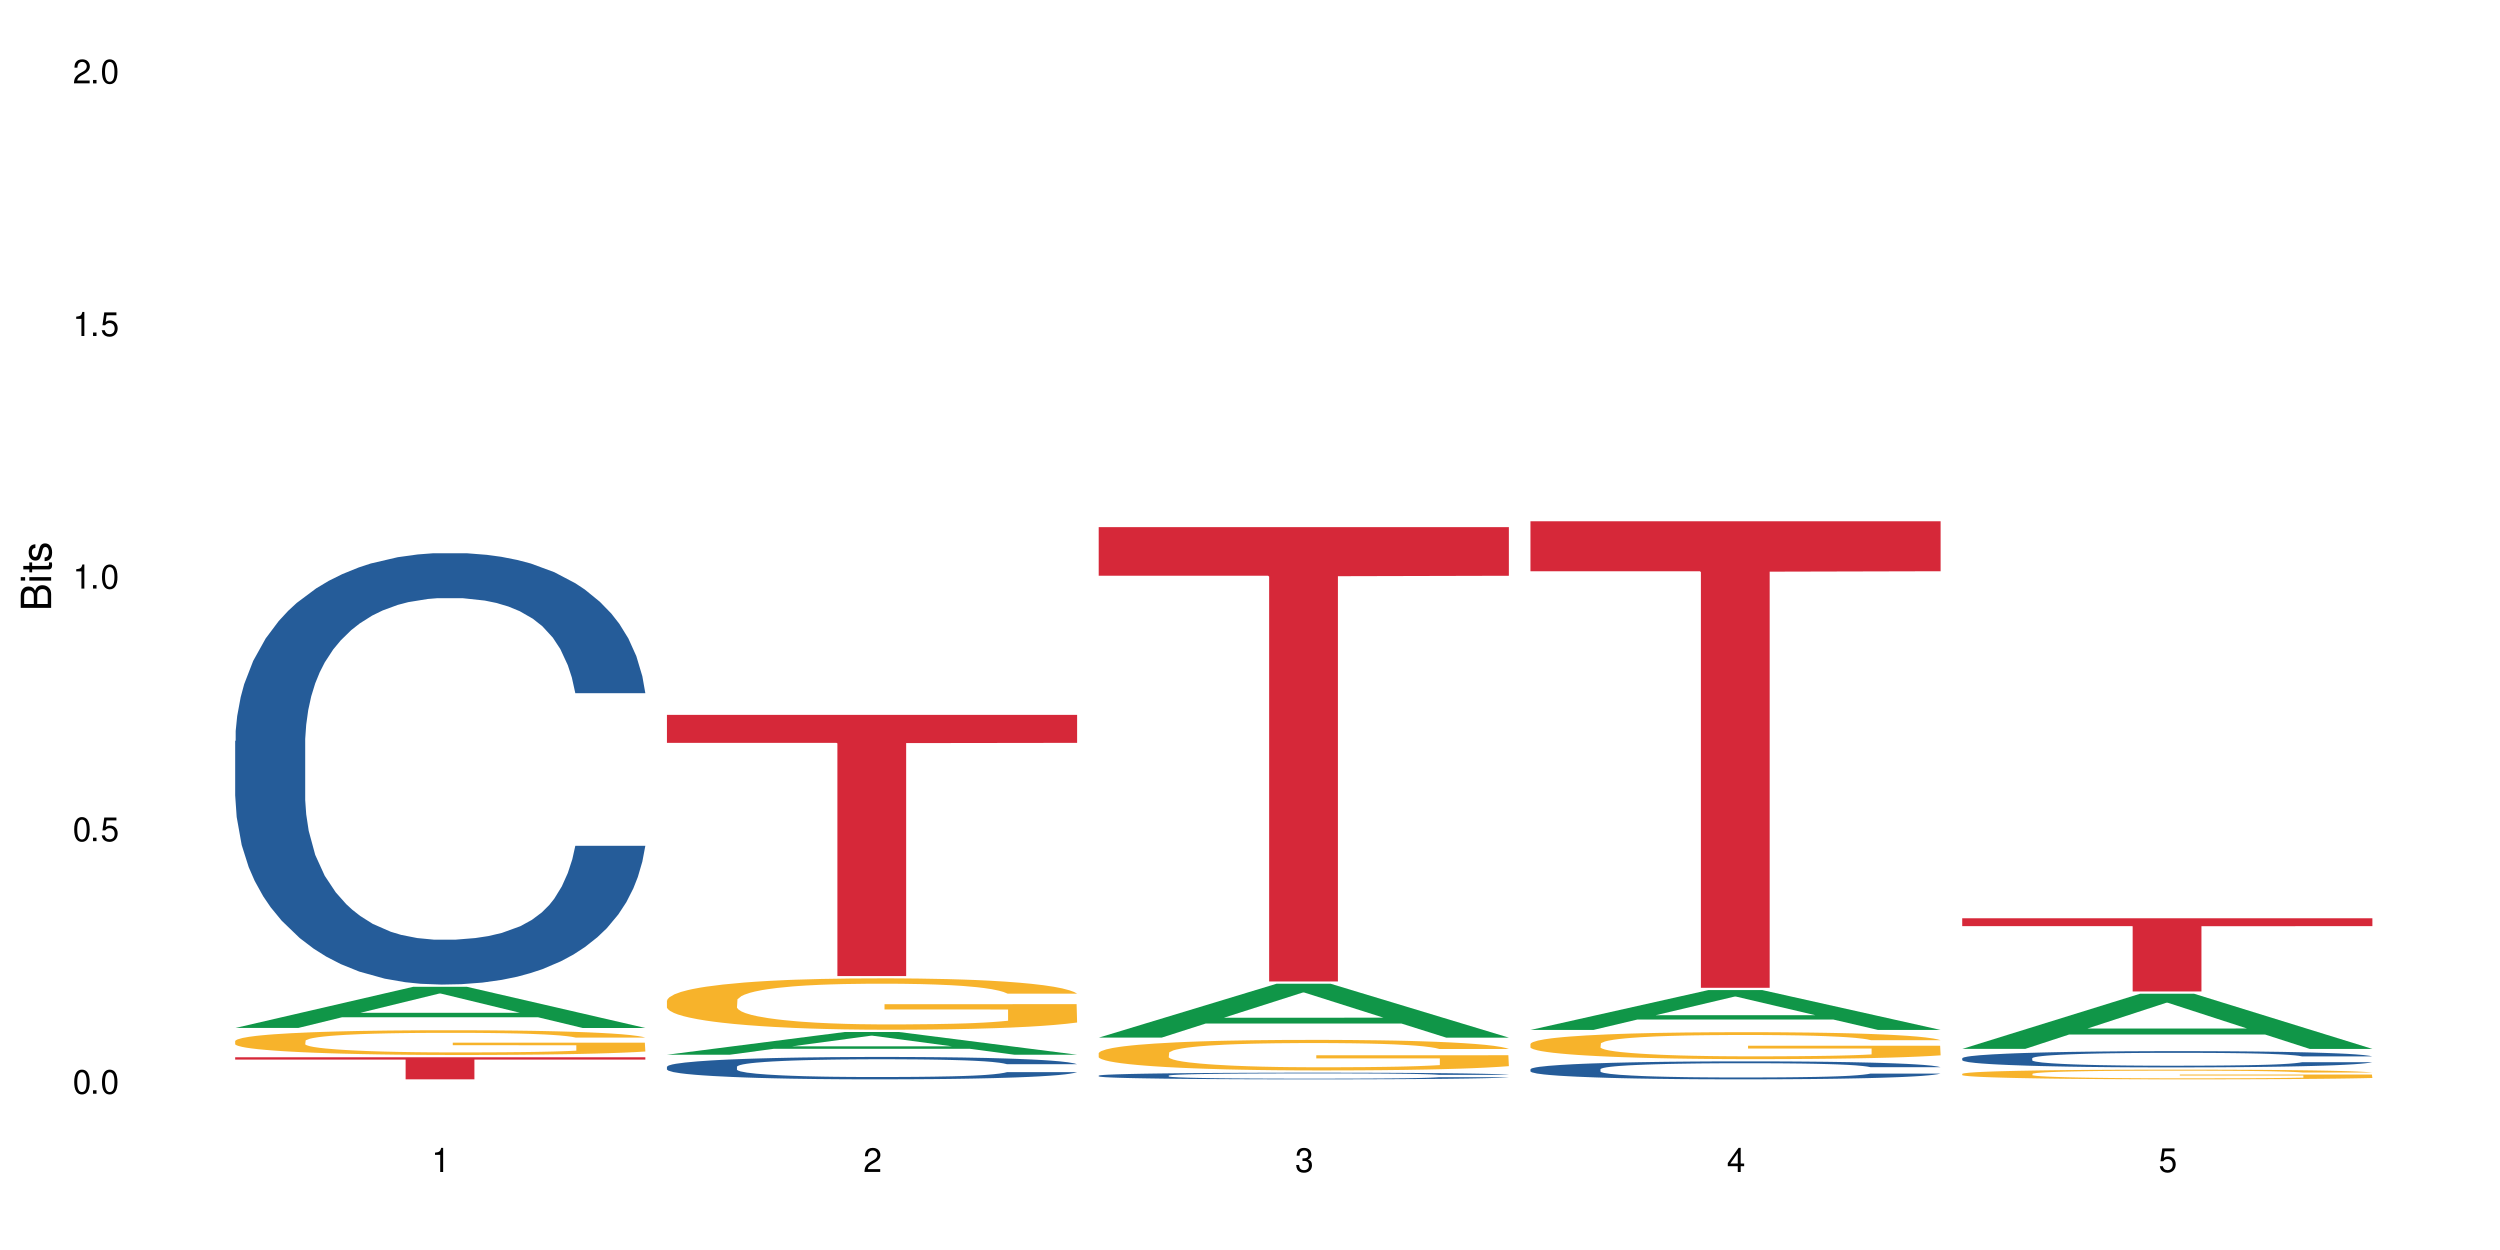 <?xml version="1.0" encoding="UTF-8"?>
<svg xmlns="http://www.w3.org/2000/svg" xmlns:xlink="http://www.w3.org/1999/xlink" width="720" height="360" viewBox="0 0 720 360">
<defs>
<g>
<g id="glyph-0-0">
</g>
<g id="glyph-0-1">
<path d="M 2.641 -6.938 C 2 -6.938 1.422 -6.656 1.078 -6.172 C 0.641 -5.562 0.406 -4.641 0.406 -3.359 C 0.406 -1.016 1.188 0.219 2.641 0.219 C 4.078 0.219 4.859 -1.016 4.859 -3.297 C 4.859 -4.641 4.656 -5.547 4.203 -6.172 C 3.844 -6.656 3.281 -6.938 2.641 -6.938 Z M 2.641 -6.188 C 3.547 -6.188 4 -5.25 4 -3.375 C 4 -1.406 3.562 -0.484 2.625 -0.484 C 1.734 -0.484 1.281 -1.438 1.281 -3.344 C 1.281 -5.25 1.734 -6.188 2.641 -6.188 Z M 2.641 -6.188 "/>
</g>
<g id="glyph-0-2">
<path d="M 1.828 -1 L 0.828 -1 L 0.828 0 L 1.828 0 Z M 1.828 -1 "/>
</g>
<g id="glyph-0-3">
<path d="M 4.562 -6.797 L 1.062 -6.797 L 0.547 -3.094 L 1.328 -3.094 C 1.719 -3.562 2.047 -3.734 2.578 -3.734 C 3.484 -3.734 4.062 -3.109 4.062 -2.094 C 4.062 -1.125 3.484 -0.531 2.578 -0.531 C 1.828 -0.531 1.375 -0.906 1.188 -1.672 L 0.328 -1.672 C 0.453 -1.109 0.547 -0.844 0.75 -0.594 C 1.125 -0.078 1.828 0.219 2.594 0.219 C 3.969 0.219 4.922 -0.781 4.922 -2.219 C 4.922 -3.562 4.031 -4.484 2.719 -4.484 C 2.25 -4.484 1.859 -4.359 1.469 -4.062 L 1.734 -5.969 L 4.562 -5.969 Z M 4.562 -6.797 "/>
</g>
<g id="glyph-0-4">
<path d="M 2.484 -4.938 L 2.484 0 L 3.328 0 L 3.328 -6.938 L 2.766 -6.938 C 2.469 -5.875 2.281 -5.734 0.984 -5.562 L 0.984 -4.938 Z M 2.484 -4.938 "/>
</g>
<g id="glyph-0-5">
<path d="M 4.859 -0.828 L 1.281 -0.828 C 1.359 -1.406 1.672 -1.781 2.5 -2.281 L 3.469 -2.828 C 4.406 -3.344 4.906 -4.062 4.906 -4.906 C 4.906 -5.484 4.672 -6.031 4.266 -6.406 C 3.859 -6.766 3.375 -6.938 2.719 -6.938 C 1.859 -6.938 1.219 -6.625 0.844 -6.031 C 0.609 -5.672 0.5 -5.234 0.484 -4.531 L 1.328 -4.531 C 1.359 -5.016 1.406 -5.281 1.531 -5.516 C 1.75 -5.938 2.188 -6.203 2.703 -6.203 C 3.469 -6.203 4.031 -5.641 4.031 -4.891 C 4.031 -4.344 3.719 -3.859 3.125 -3.516 L 2.234 -3 C 0.812 -2.172 0.406 -1.531 0.328 -0.016 L 4.859 -0.016 Z M 4.859 -0.828 "/>
</g>
<g id="glyph-0-6">
<path d="M 2.125 -3.188 L 2.578 -3.188 C 3.5 -3.188 3.984 -2.766 3.984 -1.922 C 3.984 -1.062 3.469 -0.531 2.594 -0.531 C 1.656 -0.531 1.203 -1 1.156 -2.016 L 0.312 -2.016 C 0.344 -1.453 0.438 -1.094 0.609 -0.781 C 0.953 -0.109 1.625 0.219 2.547 0.219 C 3.953 0.219 4.859 -0.625 4.859 -1.938 C 4.859 -2.828 4.516 -3.297 3.703 -3.594 C 4.344 -3.844 4.656 -4.328 4.656 -5.031 C 4.656 -6.219 3.875 -6.938 2.578 -6.938 C 1.203 -6.938 0.484 -6.172 0.453 -4.703 L 1.297 -4.703 C 1.312 -5.125 1.344 -5.359 1.453 -5.578 C 1.641 -5.969 2.062 -6.203 2.594 -6.203 C 3.344 -6.203 3.797 -5.75 3.797 -5 C 3.797 -4.516 3.609 -4.219 3.25 -4.047 C 3.016 -3.953 2.703 -3.922 2.125 -3.906 Z M 2.125 -3.188 "/>
</g>
<g id="glyph-0-7">
<path d="M 3.141 -1.672 L 3.141 0 L 3.984 0 L 3.984 -1.672 L 4.984 -1.672 L 4.984 -2.438 L 3.984 -2.438 L 3.984 -6.938 L 3.359 -6.938 L 0.266 -2.578 L 0.266 -1.672 Z M 3.141 -2.438 L 1 -2.438 L 3.141 -5.5 Z M 3.141 -2.438 "/>
</g>
<g id="glyph-1-0">
</g>
<g id="glyph-1-1">
<path d="M 0 -0.953 L 0 -4.891 C 0 -5.719 -0.234 -6.344 -0.734 -6.797 C -1.188 -7.234 -1.812 -7.469 -2.5 -7.469 C -3.547 -7.469 -4.188 -7 -4.625 -5.875 C -4.984 -6.688 -5.625 -7.094 -6.531 -7.094 C -7.172 -7.094 -7.734 -6.859 -8.141 -6.391 C -8.562 -5.922 -8.75 -5.344 -8.75 -4.5 L -8.75 -0.953 Z M -4.984 -2.062 L -7.766 -2.062 L -7.766 -4.219 C -7.766 -4.844 -7.688 -5.203 -7.453 -5.5 C -7.219 -5.812 -6.859 -5.969 -6.375 -5.969 C -5.891 -5.969 -5.531 -5.812 -5.297 -5.5 C -5.062 -5.203 -4.984 -4.844 -4.984 -4.219 Z M -0.984 -2.062 L -4 -2.062 L -4 -4.781 C -4 -5.766 -3.438 -6.359 -2.484 -6.359 C -1.547 -6.359 -0.984 -5.766 -0.984 -4.781 Z M -0.984 -2.062 "/>
</g>
<g id="glyph-1-2">
<path d="M -6.281 -1.797 L -6.281 -0.797 L 0 -0.797 L 0 -1.797 Z M -8.75 -1.797 L -8.75 -0.797 L -7.484 -0.797 L -7.484 -1.797 Z M -8.75 -1.797 "/>
</g>
<g id="glyph-1-3">
<path d="M -6.281 -3.047 L -6.281 -2.016 L -8.016 -2.016 L -8.016 -1.016 L -6.281 -1.016 L -6.281 -0.172 L -5.469 -0.172 L -5.469 -1.016 L -0.719 -1.016 C -0.078 -1.016 0.281 -1.453 0.281 -2.234 C 0.281 -2.5 0.25 -2.719 0.188 -3.047 L -0.641 -3.047 C -0.609 -2.906 -0.594 -2.766 -0.594 -2.562 C -0.594 -2.141 -0.719 -2.016 -1.156 -2.016 L -5.469 -2.016 L -5.469 -3.047 Z M -6.281 -3.047 "/>
</g>
<g id="glyph-1-4">
<path d="M -4.531 -5.25 C -5.766 -5.25 -6.469 -4.422 -6.469 -2.969 C -6.469 -1.516 -5.719 -0.562 -4.547 -0.562 C -3.562 -0.562 -3.094 -1.062 -2.734 -2.562 L -2.516 -3.484 C -2.344 -4.188 -2.094 -4.469 -1.641 -4.469 C -1.047 -4.469 -0.641 -3.875 -0.641 -3 C -0.641 -2.453 -0.797 -2 -1.062 -1.75 C -1.25 -1.594 -1.422 -1.531 -1.875 -1.469 L -1.875 -0.406 C -0.422 -0.453 0.281 -1.266 0.281 -2.922 C 0.281 -4.5 -0.5 -5.516 -1.719 -5.516 C -2.656 -5.516 -3.172 -4.984 -3.469 -3.734 L -3.703 -2.766 C -3.891 -1.953 -4.156 -1.609 -4.594 -1.609 C -5.188 -1.609 -5.547 -2.125 -5.547 -2.938 C -5.547 -3.75 -5.203 -4.172 -4.531 -4.203 Z M -4.531 -5.25 "/>
</g>
</g>
</defs>
<rect x="-72" y="-36" width="864" height="432" fill="rgb(100%, 100%, 100%)" fill-opacity="1"/>
<path fill-rule="nonzero" fill="rgb(6.275%, 58.824%, 28.235%)" fill-opacity="1" d="M 67.73 296.051 L 67.855 296.039 L 118.973 284.207 L 134.496 284.207 L 185.859 296.062 L 167.812 296.062 L 154.941 292.969 L 98.523 292.969 L 85.906 296.051 L 67.73 296.051 L 103.953 291.688 L 149.766 291.676 L 126.922 286.141 L 126.668 286.133 L 126.418 286.164 L 103.824 291.676 L 103.953 291.688 Z M 67.73 296.051 "/>
<path fill-rule="nonzero" fill="rgb(14.51%, 36.078%, 60%)" fill-opacity="1" d="M 67.73 213.387 L 67.875 213.273 L 67.875 210.547 L 68.309 206.234 L 69.316 200.781 L 70.324 197.035 L 72.918 190.336 L 76.52 183.863 L 80.266 178.867 L 83 175.914 L 85.449 173.645 L 91.07 169.445 L 94.672 167.285 L 98.559 165.355 L 103.312 163.426 L 106.77 162.289 L 114.551 160.473 L 120.312 159.68 L 124.777 159.336 L 134.43 159.336 L 140.191 159.793 L 144.371 160.359 L 148.98 161.27 L 152.871 162.289 L 159.641 164.789 L 165.691 167.969 L 168.43 169.785 L 172.75 173.305 L 176.062 176.711 L 178.367 179.664 L 180.961 183.863 L 183.266 188.973 L 184.996 194.766 L 185.859 199.648 L 165.691 199.648 L 164.684 195.105 L 163.531 191.586 L 161.371 186.93 L 159.211 183.637 L 156.184 180.344 L 153.445 178.188 L 149.699 176.031 L 146.387 174.668 L 142.93 173.645 L 139.617 172.965 L 133.277 172.281 L 125.93 172.281 L 123.195 172.508 L 117.574 173.418 L 114.551 174.211 L 110.23 175.801 L 107.203 177.277 L 103.602 179.551 L 101.152 181.48 L 98.129 184.434 L 95.965 187.043 L 93.52 190.789 L 92.078 193.629 L 90.781 196.809 L 89.629 200.555 L 88.766 204.531 L 88.188 208.73 L 87.898 212.82 L 87.898 230.418 L 88.188 234.508 L 88.906 239.277 L 90.781 246.203 L 93.52 252.219 L 96.688 256.988 L 99.711 260.395 L 101.441 261.984 L 103.746 263.801 L 107.348 266.074 L 112.535 268.344 L 115.559 269.254 L 120.168 270.16 L 124.922 270.617 L 131.262 270.617 L 136.879 270.16 L 140.625 269.594 L 144.516 268.684 L 149.844 266.754 L 153.16 264.938 L 156.039 262.781 L 158.199 260.625 L 159.641 258.805 L 161.801 255.285 L 163.531 251.426 L 164.828 247.453 L 165.691 243.59 L 185.859 243.59 L 184.996 248.133 L 183.699 252.562 L 182.402 255.855 L 180.387 259.828 L 178.082 263.348 L 174.77 267.324 L 172.031 269.934 L 168.43 272.773 L 165.117 274.93 L 161.516 276.859 L 156.184 279.133 L 152.727 280.266 L 148.98 281.289 L 144.516 282.199 L 138.898 282.992 L 132.848 283.445 L 127.227 283.559 L 121.176 283.332 L 116.711 282.879 L 110.805 281.855 L 103.457 279.812 L 98.129 277.656 L 93.949 275.496 L 90.348 273.227 L 86.316 270.16 L 81.129 265.164 L 77.961 261.305 L 75.797 258.125 L 73.348 253.695 L 71.621 249.723 L 69.605 243.363 L 68.164 235.301 L 67.73 229.055 Z M 67.73 213.387 "/>
<path fill-rule="nonzero" fill="rgb(96.863%, 70.196%, 16.863%)" fill-opacity="1" d="M 67.73 299.762 L 67.875 299.754 L 67.875 299.625 L 68.453 299.332 L 69.891 298.93 L 71.766 298.598 L 73.781 298.336 L 75.078 298.199 L 77.238 298.004 L 79.113 297.859 L 83.867 297.566 L 89.918 297.293 L 93.23 297.176 L 96.977 297.066 L 102.305 296.941 L 104.754 296.895 L 112.246 296.793 L 120.746 296.727 L 130.109 296.707 L 134.43 296.715 L 140.336 296.738 L 148.406 296.812 L 153.016 296.875 L 156.617 296.941 L 160.363 297.027 L 164.973 297.156 L 169.293 297.312 L 172.75 297.469 L 176.207 297.664 L 179.09 297.871 L 181.539 298.102 L 183.699 298.375 L 184.996 298.602 L 185.859 298.832 L 165.836 298.832 L 164.684 298.602 L 163.387 298.426 L 161.227 298.211 L 159.066 298.055 L 156.902 297.93 L 152.871 297.762 L 149.414 297.656 L 145.09 297.566 L 140.914 297.508 L 136.16 297.469 L 133.277 297.457 L 125.645 297.457 L 118.727 297.5 L 114.695 297.555 L 111.812 297.605 L 107.781 297.703 L 105.332 297.781 L 103.891 297.832 L 99.566 298.035 L 96.688 298.219 L 95.102 298.34 L 93.086 298.539 L 91.645 298.715 L 90.059 298.973 L 89.195 299.168 L 88.043 299.613 L 87.898 300.785 L 88.332 301.031 L 89.195 301.297 L 90.348 301.531 L 92.078 301.781 L 93.805 301.969 L 96.832 302.223 L 99.426 302.391 L 101.441 302.504 L 105.332 302.68 L 106.914 302.738 L 110.66 302.855 L 114.551 302.945 L 119.305 303.023 L 122.906 303.062 L 128.668 303.094 L 136.016 303.094 L 144.66 303.055 L 150.133 303.004 L 153.879 302.953 L 156.328 302.906 L 159.352 302.836 L 161.516 302.77 L 163.531 302.699 L 165.98 302.586 L 165.98 301.031 L 130.398 301.023 L 130.398 300.297 L 185.715 300.289 L 185.859 302.836 L 182.836 303.012 L 179.09 303.18 L 175.488 303.309 L 171.742 303.422 L 166.414 303.543 L 162.09 303.621 L 155.465 303.715 L 149.414 303.773 L 143.074 303.812 L 137.457 303.832 L 130.828 303.836 L 124.922 303.824 L 118.586 303.785 L 113.543 303.734 L 108.934 303.668 L 104.32 303.582 L 98.559 303.445 L 94.812 303.336 L 90.926 303.199 L 87.035 303.035 L 83.578 302.859 L 81.273 302.723 L 78.969 302.566 L 76.52 302.371 L 74.215 302.152 L 72.484 301.949 L 70.898 301.723 L 69.746 301.508 L 68.594 301.215 L 68.02 300.98 L 67.73 300.777 Z M 67.73 299.762 "/>
<path fill-rule="nonzero" fill="rgb(83.922%, 15.686%, 22.353%)" fill-opacity="1" d="M 67.73 304.484 L 185.859 304.484 L 185.859 305.164 L 136.629 305.172 L 136.629 310.852 L 116.82 310.852 L 116.82 305.176 L 116.531 305.164 L 67.73 305.164 Z M 67.73 304.484 "/>
<path fill-rule="nonzero" fill="rgb(6.275%, 58.824%, 28.235%)" fill-opacity="1" d="M 192.078 303.754 L 192.203 303.75 L 243.316 297.211 L 258.84 297.211 L 310.207 303.762 L 292.16 303.762 L 279.285 302.051 L 222.871 302.051 L 210.25 303.754 L 192.078 303.754 L 228.297 301.344 L 274.113 301.336 L 251.27 298.281 L 251.016 298.273 L 250.762 298.293 L 228.172 301.336 L 228.297 301.344 Z M 192.078 303.754 "/>
<path fill-rule="nonzero" fill="rgb(14.51%, 36.078%, 60%)" fill-opacity="1" d="M 192.078 307.211 L 192.223 307.203 L 192.223 307.062 L 192.652 306.84 L 193.664 306.555 L 194.672 306.363 L 197.266 306.016 L 200.863 305.68 L 204.609 305.418 L 207.348 305.266 L 209.797 305.148 L 215.414 304.93 L 219.016 304.82 L 222.906 304.719 L 227.66 304.617 L 231.117 304.559 L 238.898 304.465 L 244.66 304.426 L 249.125 304.406 L 258.777 304.406 L 264.539 304.43 L 268.719 304.461 L 273.328 304.508 L 277.219 304.559 L 283.988 304.688 L 290.039 304.855 L 292.777 304.949 L 297.098 305.133 L 300.41 305.309 L 302.715 305.461 L 305.309 305.68 L 307.613 305.945 L 309.344 306.246 L 310.207 306.496 L 290.039 306.496 L 289.031 306.262 L 287.879 306.078 L 285.715 305.836 L 283.555 305.668 L 280.531 305.496 L 277.793 305.383 L 274.047 305.273 L 270.734 305.203 L 267.277 305.148 L 263.965 305.113 L 257.625 305.078 L 250.277 305.078 L 247.539 305.09 L 241.922 305.137 L 238.898 305.18 L 234.574 305.262 L 231.551 305.336 L 227.949 305.453 L 225.5 305.555 L 222.473 305.707 L 220.312 305.844 L 217.863 306.039 L 216.422 306.184 L 215.129 306.352 L 213.977 306.543 L 213.109 306.75 L 212.535 306.969 L 212.246 307.18 L 212.246 308.094 L 212.535 308.305 L 213.254 308.555 L 215.129 308.914 L 217.863 309.227 L 221.035 309.473 L 224.059 309.648 L 225.789 309.73 L 228.094 309.824 L 231.695 309.945 L 236.879 310.062 L 239.906 310.109 L 244.516 310.156 L 249.27 310.18 L 255.609 310.18 L 261.227 310.156 L 264.973 310.125 L 268.863 310.078 L 274.191 309.98 L 277.504 309.887 L 280.387 309.773 L 282.547 309.66 L 283.988 309.566 L 286.148 309.383 L 287.879 309.184 L 289.176 308.977 L 290.039 308.777 L 310.207 308.777 L 309.344 309.012 L 308.047 309.242 L 306.75 309.414 L 304.734 309.621 L 302.426 309.801 L 299.113 310.008 L 296.379 310.145 L 292.777 310.293 L 289.461 310.402 L 285.859 310.504 L 280.531 310.621 L 277.074 310.68 L 273.328 310.734 L 268.863 310.781 L 263.242 310.82 L 257.191 310.844 L 251.574 310.852 L 245.523 310.84 L 241.059 310.816 L 235.152 310.762 L 227.805 310.656 L 222.473 310.543 L 218.297 310.434 L 214.695 310.316 L 210.66 310.156 L 205.477 309.898 L 202.305 309.695 L 200.145 309.531 L 197.695 309.301 L 195.969 309.094 L 193.949 308.766 L 192.508 308.348 L 192.078 308.023 Z M 192.078 307.211 "/>
<path fill-rule="nonzero" fill="rgb(96.863%, 70.196%, 16.863%)" fill-opacity="1" d="M 192.078 288.102 L 192.223 288.09 L 192.223 287.816 L 192.797 287.211 L 194.238 286.371 L 196.109 285.68 L 198.129 285.141 L 199.426 284.855 L 201.586 284.449 L 203.457 284.152 L 208.211 283.547 L 214.262 282.977 L 217.578 282.734 L 221.32 282.504 L 226.652 282.246 L 229.102 282.152 L 236.594 281.938 L 245.09 281.801 L 254.457 281.762 L 258.777 281.773 L 264.684 281.828 L 272.75 281.977 L 277.359 282.113 L 280.961 282.246 L 284.707 282.422 L 289.316 282.695 L 293.641 283.02 L 297.098 283.344 L 300.555 283.75 L 303.438 284.18 L 305.887 284.652 L 308.047 285.223 L 309.344 285.695 L 310.207 286.168 L 290.184 286.168 L 289.031 285.695 L 287.734 285.328 L 285.574 284.883 L 283.41 284.559 L 281.25 284.301 L 277.219 283.949 L 273.758 283.734 L 269.438 283.547 L 265.262 283.422 L 260.508 283.344 L 257.625 283.316 L 249.988 283.316 L 243.074 283.41 L 239.043 283.52 L 236.16 283.625 L 232.125 283.828 L 229.676 283.992 L 228.238 284.098 L 223.914 284.52 L 221.035 284.898 L 219.449 285.152 L 217.434 285.559 L 215.992 285.926 L 214.406 286.465 L 213.543 286.871 L 212.391 287.789 L 212.246 290.223 L 212.68 290.738 L 213.543 291.293 L 214.695 291.777 L 216.422 292.293 L 218.152 292.684 L 221.176 293.211 L 223.77 293.562 L 225.789 293.793 L 229.676 294.16 L 231.262 294.281 L 235.008 294.523 L 238.898 294.711 L 243.652 294.875 L 247.254 294.957 L 253.016 295.023 L 260.363 295.023 L 269.004 294.941 L 274.48 294.836 L 278.227 294.727 L 280.676 294.633 L 283.699 294.484 L 285.859 294.348 L 287.879 294.199 L 290.328 293.969 L 290.328 290.738 L 254.742 290.723 L 254.742 289.211 L 310.062 289.195 L 310.207 294.484 L 307.18 294.848 L 303.438 295.199 L 299.836 295.469 L 296.09 295.699 L 290.758 295.957 L 286.438 296.117 L 279.809 296.309 L 273.758 296.43 L 267.422 296.512 L 261.801 296.551 L 255.176 296.566 L 249.27 296.539 L 242.93 296.457 L 237.887 296.348 L 233.277 296.215 L 228.668 296.039 L 222.906 295.754 L 219.16 295.523 L 215.27 295.238 L 211.383 294.902 L 207.926 294.535 L 205.621 294.254 L 203.312 293.93 L 200.863 293.523 L 198.559 293.062 L 196.832 292.645 L 195.246 292.172 L 194.094 291.727 L 192.941 291.117 L 192.367 290.629 L 192.078 290.211 Z M 192.078 288.102 "/>
<path fill-rule="nonzero" fill="rgb(83.922%, 15.686%, 22.353%)" fill-opacity="1" d="M 192.078 205.887 L 310.207 205.887 L 310.207 213.941 L 260.973 214.012 L 260.973 281.113 L 241.168 281.113 L 241.168 214.082 L 240.879 213.941 L 192.078 213.941 Z M 192.078 205.887 "/>
<path fill-rule="nonzero" fill="rgb(6.275%, 58.824%, 28.235%)" fill-opacity="1" d="M 316.426 298.824 L 316.551 298.809 L 367.664 283.309 L 383.188 283.309 L 434.555 298.84 L 416.508 298.84 L 403.633 294.785 L 347.219 294.785 L 334.598 298.824 L 316.426 298.824 L 352.645 293.109 L 398.457 293.094 L 375.613 285.844 L 375.363 285.832 L 375.109 285.875 L 352.52 293.094 L 352.645 293.109 Z M 316.426 298.824 "/>
<path fill-rule="nonzero" fill="rgb(14.51%, 36.078%, 60%)" fill-opacity="1" d="M 316.426 309.77 L 316.566 309.766 L 316.566 309.723 L 317 309.656 L 318.008 309.574 L 319.016 309.516 L 321.609 309.414 L 325.211 309.312 L 328.957 309.234 L 331.695 309.191 L 334.145 309.156 L 339.762 309.09 L 343.363 309.055 L 347.254 309.027 L 352.008 308.996 L 355.465 308.98 L 363.242 308.953 L 369.008 308.938 L 373.473 308.934 L 383.125 308.934 L 388.887 308.941 L 393.062 308.949 L 397.676 308.965 L 401.562 308.98 L 408.336 309.02 L 414.387 309.066 L 417.121 309.094 L 421.445 309.148 L 424.758 309.203 L 427.062 309.246 L 429.656 309.312 L 431.961 309.391 L 433.688 309.48 L 434.555 309.555 L 414.387 309.555 L 413.375 309.484 L 412.223 309.43 L 410.062 309.359 L 407.902 309.309 L 404.879 309.258 L 402.141 309.227 L 398.395 309.191 L 395.082 309.172 L 391.625 309.156 L 388.309 309.145 L 381.973 309.133 L 374.625 309.133 L 371.887 309.137 L 366.27 309.152 L 363.242 309.164 L 358.922 309.188 L 355.898 309.211 L 352.297 309.246 L 349.848 309.277 L 346.82 309.32 L 344.66 309.359 L 342.211 309.418 L 340.77 309.465 L 339.473 309.512 L 338.32 309.57 L 337.457 309.633 L 336.879 309.695 L 336.594 309.758 L 336.594 310.031 L 336.879 310.094 L 337.602 310.168 L 339.473 310.273 L 342.211 310.367 L 345.379 310.441 L 348.406 310.492 L 350.133 310.52 L 352.438 310.547 L 356.039 310.582 L 361.227 310.617 L 364.254 310.629 L 368.863 310.645 L 373.617 310.652 L 379.953 310.652 L 385.574 310.645 L 389.32 310.637 L 393.207 310.621 L 398.539 310.59 L 401.852 310.562 L 404.734 310.531 L 406.895 310.496 L 408.336 310.469 L 410.496 310.414 L 412.223 310.355 L 413.52 310.293 L 414.387 310.234 L 434.555 310.234 L 433.688 310.305 L 432.391 310.371 L 431.098 310.422 L 429.078 310.484 L 426.773 310.539 L 423.461 310.602 L 420.723 310.641 L 417.121 310.684 L 413.809 310.719 L 410.207 310.746 L 404.879 310.781 L 401.418 310.801 L 397.676 310.816 L 393.207 310.828 L 387.59 310.844 L 381.539 310.848 L 375.922 310.852 L 369.871 310.848 L 365.406 310.84 L 359.5 310.824 L 352.152 310.793 L 346.82 310.758 L 342.645 310.727 L 339.043 310.691 L 335.008 310.645 L 329.82 310.566 L 326.652 310.508 L 324.492 310.457 L 322.043 310.391 L 320.312 310.328 L 318.297 310.23 L 316.855 310.105 L 316.426 310.008 Z M 316.426 309.77 "/>
<path fill-rule="nonzero" fill="rgb(96.863%, 70.196%, 16.863%)" fill-opacity="1" d="M 316.426 303.254 L 316.566 303.246 L 316.566 303.086 L 317.145 302.723 L 318.586 302.227 L 320.457 301.816 L 322.477 301.496 L 323.77 301.324 L 325.934 301.086 L 327.805 300.906 L 332.559 300.547 L 338.609 300.207 L 341.922 300.062 L 345.668 299.926 L 351 299.773 L 353.449 299.719 L 360.938 299.59 L 369.438 299.508 L 378.801 299.484 L 383.125 299.492 L 389.031 299.523 L 397.098 299.613 L 401.707 299.691 L 405.309 299.773 L 409.055 299.879 L 413.664 300.039 L 417.988 300.23 L 421.445 300.426 L 424.902 300.668 L 427.781 300.922 L 430.23 301.203 L 432.391 301.543 L 433.688 301.824 L 434.555 302.105 L 414.527 302.105 L 413.375 301.824 L 412.078 301.605 L 409.918 301.34 L 407.758 301.148 L 405.598 300.996 L 401.562 300.785 L 398.105 300.656 L 393.785 300.547 L 389.605 300.473 L 384.852 300.426 L 381.973 300.41 L 374.336 300.41 L 367.422 300.465 L 363.387 300.531 L 360.508 300.594 L 356.473 300.715 L 354.023 300.812 L 352.582 300.875 L 348.262 301.125 L 345.379 301.348 L 343.797 301.504 L 341.777 301.742 L 340.34 301.961 L 338.754 302.281 L 337.891 302.523 L 336.738 303.07 L 336.594 304.516 L 337.023 304.824 L 337.891 305.152 L 339.043 305.441 L 340.77 305.746 L 342.5 305.98 L 345.523 306.293 L 348.117 306.504 L 350.133 306.641 L 354.023 306.855 L 355.609 306.93 L 359.355 307.074 L 363.242 307.188 L 367.996 307.285 L 371.598 307.332 L 377.363 307.371 L 384.707 307.371 L 393.352 307.324 L 398.828 307.258 L 402.57 307.195 L 405.02 307.137 L 408.047 307.051 L 410.207 306.969 L 412.223 306.883 L 414.672 306.746 L 414.672 304.824 L 379.09 304.816 L 379.09 303.914 L 434.41 303.906 L 434.555 307.051 L 431.527 307.266 L 427.781 307.477 L 424.18 307.637 L 420.434 307.773 L 415.105 307.926 L 410.785 308.023 L 404.156 308.137 L 398.105 308.207 L 391.77 308.258 L 386.148 308.281 L 379.523 308.289 L 373.617 308.273 L 367.277 308.223 L 362.234 308.16 L 357.625 308.078 L 353.016 307.977 L 347.254 307.805 L 343.508 307.668 L 339.617 307.5 L 335.727 307.301 L 332.27 307.082 L 329.965 306.914 L 327.66 306.719 L 325.211 306.48 L 322.906 306.207 L 321.18 305.957 L 319.594 305.676 L 318.441 305.41 L 317.289 305.047 L 316.711 304.758 L 316.426 304.508 Z M 316.426 303.254 "/>
<path fill-rule="nonzero" fill="rgb(83.922%, 15.686%, 22.353%)" fill-opacity="1" d="M 316.426 151.816 L 434.555 151.816 L 434.555 165.82 L 385.32 165.945 L 385.32 282.664 L 365.512 282.664 L 365.512 166.066 L 365.227 165.82 L 316.426 165.82 Z M 316.426 151.816 "/>
<path fill-rule="nonzero" fill="rgb(6.275%, 58.824%, 28.235%)" fill-opacity="1" d="M 440.77 296.613 L 440.898 296.602 L 492.012 285.141 L 507.535 285.141 L 558.898 296.621 L 540.852 296.621 L 527.98 293.625 L 471.566 293.625 L 458.945 296.613 L 440.77 296.613 L 476.992 292.387 L 522.805 292.375 L 499.961 287.016 L 499.711 287.008 L 499.457 287.039 L 476.867 292.375 L 476.992 292.387 Z M 440.77 296.613 "/>
<path fill-rule="nonzero" fill="rgb(14.51%, 36.078%, 60%)" fill-opacity="1" d="M 440.77 307.926 L 440.914 307.922 L 440.914 307.809 L 441.348 307.629 L 442.355 307.402 L 443.363 307.246 L 445.957 306.969 L 449.559 306.699 L 453.305 306.488 L 456.043 306.367 L 458.488 306.273 L 464.109 306.098 L 467.711 306.008 L 471.602 305.926 L 476.355 305.848 L 479.812 305.797 L 487.59 305.723 L 493.352 305.691 L 497.82 305.676 L 507.469 305.676 L 513.234 305.695 L 517.41 305.719 L 522.02 305.758 L 525.91 305.797 L 532.68 305.902 L 538.73 306.035 L 541.469 306.109 L 545.789 306.258 L 549.105 306.398 L 551.41 306.523 L 554.004 306.699 L 556.309 306.91 L 558.035 307.152 L 558.898 307.355 L 538.73 307.355 L 537.723 307.164 L 536.57 307.02 L 534.41 306.824 L 532.25 306.688 L 529.223 306.551 L 526.488 306.461 L 522.742 306.371 L 519.426 306.312 L 515.969 306.273 L 512.656 306.242 L 506.316 306.215 L 498.973 306.215 L 496.234 306.223 L 490.617 306.262 L 487.59 306.297 L 483.27 306.363 L 480.242 306.422 L 476.641 306.52 L 474.191 306.598 L 471.168 306.723 L 469.008 306.828 L 466.559 306.984 L 465.117 307.105 L 463.82 307.238 L 462.668 307.395 L 461.805 307.559 L 461.227 307.734 L 460.938 307.902 L 460.938 308.637 L 461.227 308.809 L 461.949 309.008 L 463.82 309.293 L 466.559 309.547 L 469.727 309.742 L 472.754 309.887 L 474.48 309.953 L 476.785 310.027 L 480.387 310.121 L 485.574 310.219 L 488.598 310.254 L 493.207 310.293 L 497.961 310.312 L 504.301 310.312 L 509.918 310.293 L 513.664 310.27 L 517.555 310.23 L 522.887 310.152 L 526.199 310.074 L 529.078 309.984 L 531.242 309.895 L 532.68 309.82 L 534.844 309.672 L 536.57 309.512 L 537.867 309.348 L 538.73 309.188 L 558.898 309.188 L 558.035 309.375 L 556.738 309.559 L 555.441 309.695 L 553.426 309.863 L 551.121 310.008 L 547.809 310.176 L 545.07 310.281 L 541.469 310.402 L 538.156 310.492 L 534.555 310.57 L 529.223 310.668 L 525.766 310.715 L 522.02 310.758 L 517.555 310.793 L 511.938 310.828 L 505.887 310.848 L 500.266 310.852 L 494.219 310.84 L 489.75 310.824 L 483.844 310.781 L 476.496 310.695 L 471.168 310.605 L 466.988 310.516 L 463.387 310.422 L 459.355 310.293 L 454.168 310.086 L 451 309.922 L 448.84 309.793 L 446.391 309.605 L 444.66 309.441 L 442.645 309.176 L 441.203 308.84 L 440.77 308.582 Z M 440.77 307.926 "/>
<path fill-rule="nonzero" fill="rgb(96.863%, 70.196%, 16.863%)" fill-opacity="1" d="M 440.77 300.594 L 440.914 300.586 L 440.914 300.445 L 441.492 300.125 L 442.934 299.684 L 444.805 299.324 L 446.82 299.039 L 448.117 298.891 L 450.277 298.68 L 452.152 298.523 L 456.906 298.203 L 462.957 297.906 L 466.27 297.777 L 470.016 297.656 L 475.344 297.523 L 477.793 297.473 L 485.285 297.359 L 493.785 297.289 L 503.148 297.27 L 507.469 297.273 L 513.379 297.305 L 521.445 297.383 L 526.055 297.453 L 529.656 297.523 L 533.402 297.613 L 538.012 297.758 L 542.332 297.926 L 545.789 298.098 L 549.246 298.309 L 552.129 298.535 L 554.578 298.785 L 556.738 299.082 L 558.035 299.332 L 558.898 299.578 L 538.875 299.578 L 537.723 299.332 L 536.426 299.141 L 534.266 298.906 L 532.105 298.734 L 529.945 298.602 L 525.91 298.418 L 522.453 298.301 L 518.133 298.203 L 513.953 298.141 L 509.199 298.098 L 506.316 298.082 L 498.684 298.082 L 491.77 298.133 L 487.734 298.188 L 484.852 298.246 L 480.82 298.352 L 478.371 298.438 L 476.93 298.492 L 472.609 298.715 L 469.727 298.914 L 468.141 299.047 L 466.125 299.258 L 464.684 299.449 L 463.102 299.734 L 462.234 299.949 L 461.082 300.43 L 460.938 301.707 L 461.371 301.977 L 462.234 302.266 L 463.387 302.52 L 465.117 302.789 L 466.844 302.996 L 469.871 303.273 L 472.465 303.457 L 474.48 303.578 L 478.371 303.77 L 479.957 303.832 L 483.699 303.961 L 487.59 304.059 L 492.344 304.145 L 495.945 304.188 L 501.707 304.223 L 509.055 304.223 L 517.699 304.18 L 523.172 304.121 L 526.918 304.066 L 529.367 304.016 L 532.395 303.938 L 534.555 303.867 L 536.57 303.789 L 539.02 303.668 L 539.02 301.977 L 503.438 301.969 L 503.438 301.172 L 558.758 301.168 L 558.898 303.938 L 555.875 304.129 L 552.129 304.312 L 548.527 304.457 L 544.781 304.578 L 539.453 304.711 L 535.129 304.797 L 528.504 304.895 L 522.453 304.961 L 516.113 305 L 510.496 305.023 L 503.867 305.031 L 497.961 305.016 L 491.625 304.973 L 486.582 304.918 L 481.973 304.848 L 477.363 304.754 L 471.602 304.605 L 467.855 304.484 L 463.965 304.336 L 460.074 304.156 L 456.617 303.965 L 454.312 303.816 L 452.008 303.648 L 449.559 303.434 L 447.254 303.195 L 445.523 302.973 L 443.941 302.727 L 442.789 302.492 L 441.637 302.172 L 441.059 301.918 L 440.77 301.699 Z M 440.77 300.594 "/>
<path fill-rule="nonzero" fill="rgb(83.922%, 15.686%, 22.353%)" fill-opacity="1" d="M 440.77 150.133 L 558.898 150.133 L 558.898 164.516 L 509.668 164.641 L 509.668 284.496 L 489.859 284.496 L 489.859 164.766 L 489.574 164.516 L 440.77 164.516 Z M 440.77 150.133 "/>
<path fill-rule="nonzero" fill="rgb(6.275%, 58.824%, 28.235%)" fill-opacity="1" d="M 565.117 302.07 L 565.242 302.055 L 616.355 286.191 L 631.879 286.191 L 683.246 302.086 L 665.199 302.086 L 652.324 297.938 L 595.91 297.938 L 583.293 302.07 L 565.117 302.07 L 601.34 296.223 L 647.152 296.207 L 624.309 288.789 L 624.055 288.773 L 623.805 288.82 L 601.211 296.207 L 601.34 296.223 Z M 565.117 302.07 "/>
<path fill-rule="nonzero" fill="rgb(14.51%, 36.078%, 60%)" fill-opacity="1" d="M 565.117 304.77 L 565.262 304.762 L 565.262 304.66 L 565.695 304.5 L 566.703 304.293 L 567.711 304.152 L 570.305 303.898 L 573.906 303.656 L 577.652 303.469 L 580.387 303.355 L 582.836 303.27 L 588.457 303.113 L 592.055 303.031 L 595.945 302.957 L 600.699 302.887 L 604.156 302.844 L 611.938 302.773 L 617.699 302.746 L 622.164 302.73 L 631.816 302.73 L 637.578 302.75 L 641.758 302.77 L 646.367 302.805 L 650.258 302.844 L 657.027 302.938 L 663.078 303.059 L 665.816 303.125 L 670.137 303.258 L 673.449 303.387 L 675.754 303.496 L 678.348 303.656 L 680.652 303.848 L 682.383 304.066 L 683.246 304.25 L 663.078 304.25 L 662.07 304.078 L 660.918 303.945 L 658.758 303.77 L 656.594 303.648 L 653.57 303.523 L 650.832 303.441 L 647.086 303.359 L 643.773 303.309 L 640.316 303.27 L 637.004 303.246 L 630.664 303.219 L 623.316 303.219 L 620.582 303.227 L 614.961 303.262 L 611.938 303.293 L 607.613 303.352 L 604.59 303.406 L 600.988 303.492 L 598.539 303.566 L 595.516 303.676 L 593.352 303.773 L 590.902 303.918 L 589.465 304.023 L 588.168 304.145 L 587.016 304.285 L 586.148 304.434 L 585.574 304.594 L 585.285 304.746 L 585.285 305.41 L 585.574 305.562 L 586.293 305.742 L 588.168 306.004 L 590.902 306.23 L 594.074 306.41 L 597.098 306.539 L 598.828 306.598 L 601.133 306.668 L 604.734 306.754 L 609.922 306.836 L 612.945 306.871 L 617.555 306.906 L 622.309 306.922 L 628.648 306.922 L 634.266 306.906 L 638.012 306.887 L 641.902 306.852 L 647.23 306.777 L 650.547 306.711 L 653.426 306.629 L 655.586 306.547 L 657.027 306.477 L 659.188 306.348 L 660.918 306.199 L 662.215 306.051 L 663.078 305.906 L 683.246 305.906 L 682.383 306.078 L 681.086 306.242 L 679.789 306.367 L 677.773 306.516 L 675.469 306.648 L 672.152 306.801 L 669.418 306.898 L 665.816 307.004 L 662.504 307.086 L 658.902 307.16 L 653.57 307.242 L 650.113 307.285 L 646.367 307.324 L 641.902 307.359 L 636.281 307.391 L 630.234 307.406 L 624.613 307.41 L 618.562 307.402 L 614.098 307.387 L 608.191 307.348 L 600.844 307.27 L 595.516 307.188 L 591.336 307.105 L 587.734 307.023 L 583.699 306.906 L 578.516 306.719 L 575.344 306.574 L 573.184 306.453 L 570.734 306.285 L 569.008 306.137 L 566.988 305.898 L 565.551 305.594 L 565.117 305.359 Z M 565.117 304.77 "/>
<path fill-rule="nonzero" fill="rgb(96.863%, 70.196%, 16.863%)" fill-opacity="1" d="M 565.117 309.254 L 565.262 309.25 L 565.262 309.199 L 565.836 309.086 L 567.277 308.926 L 569.152 308.797 L 571.168 308.695 L 572.465 308.641 L 574.625 308.562 L 576.5 308.508 L 581.254 308.395 L 587.301 308.285 L 590.617 308.238 L 594.363 308.195 L 599.691 308.148 L 602.141 308.129 L 609.633 308.09 L 618.133 308.062 L 627.496 308.055 L 631.816 308.059 L 637.723 308.07 L 645.789 308.098 L 650.402 308.121 L 654.004 308.148 L 657.746 308.18 L 662.359 308.234 L 666.68 308.293 L 670.137 308.355 L 673.594 308.43 L 676.477 308.512 L 678.926 308.602 L 681.086 308.711 L 682.383 308.801 L 683.246 308.887 L 663.223 308.887 L 662.07 308.801 L 660.773 308.73 L 658.613 308.645 L 656.453 308.586 L 654.289 308.535 L 650.258 308.469 L 646.801 308.43 L 642.477 308.395 L 638.301 308.371 L 633.547 308.355 L 630.664 308.352 L 623.031 308.352 L 616.113 308.367 L 612.082 308.387 L 609.199 308.41 L 605.168 308.445 L 602.719 308.477 L 601.277 308.496 L 596.953 308.578 L 594.074 308.648 L 592.488 308.695 L 590.473 308.773 L 589.031 308.844 L 587.445 308.945 L 586.582 309.02 L 585.43 309.195 L 585.285 309.652 L 585.719 309.75 L 586.582 309.855 L 587.734 309.949 L 589.465 310.043 L 591.191 310.117 L 594.219 310.219 L 596.812 310.285 L 598.828 310.328 L 602.719 310.398 L 604.301 310.418 L 608.047 310.465 L 611.938 310.5 L 616.691 310.531 L 620.293 310.547 L 626.055 310.559 L 633.402 310.559 L 642.047 310.543 L 647.52 310.523 L 651.266 310.504 L 653.715 310.484 L 656.738 310.457 L 658.902 310.434 L 660.918 310.402 L 663.367 310.359 L 663.367 309.75 L 627.785 309.75 L 627.785 309.461 L 683.102 309.461 L 683.246 310.457 L 680.223 310.527 L 676.477 310.594 L 672.875 310.645 L 669.129 310.688 L 663.797 310.734 L 659.477 310.766 L 652.852 310.801 L 646.801 310.824 L 640.461 310.84 L 634.844 310.848 L 628.215 310.852 L 622.309 310.848 L 615.969 310.832 L 610.93 310.809 L 606.32 310.785 L 601.707 310.75 L 595.945 310.699 L 592.199 310.656 L 588.312 310.602 L 584.422 310.535 L 580.965 310.469 L 578.66 310.414 L 576.355 310.352 L 573.906 310.277 L 571.602 310.191 L 569.871 310.109 L 568.285 310.02 L 567.133 309.938 L 565.98 309.824 L 565.406 309.73 L 565.117 309.652 Z M 565.117 309.254 "/>
<path fill-rule="nonzero" fill="rgb(83.922%, 15.686%, 22.353%)" fill-opacity="1" d="M 565.117 264.469 L 683.246 264.469 L 683.246 266.727 L 634.016 266.746 L 634.016 285.547 L 614.207 285.547 L 614.207 266.766 L 613.918 266.727 L 565.117 266.727 Z M 565.117 264.469 "/>
<g fill="rgb(0%, 0%, 0%)" fill-opacity="1">
<use xlink:href="#glyph-0-1" x="20.965" y="314.993"/>
<use xlink:href="#glyph-0-2" x="25.965" y="314.993"/>
<use xlink:href="#glyph-0-1" x="28.965" y="314.993"/>
</g>
<g fill="rgb(0%, 0%, 0%)" fill-opacity="1">
<use xlink:href="#glyph-0-1" x="20.965" y="242.251"/>
<use xlink:href="#glyph-0-2" x="25.965" y="242.251"/>
<use xlink:href="#glyph-0-3" x="28.965" y="242.251"/>
</g>
<g fill="rgb(0%, 0%, 0%)" fill-opacity="1">
<use xlink:href="#glyph-0-4" x="20.965" y="169.509"/>
<use xlink:href="#glyph-0-2" x="25.965" y="169.509"/>
<use xlink:href="#glyph-0-1" x="28.965" y="169.509"/>
</g>
<g fill="rgb(0%, 0%, 0%)" fill-opacity="1">
<use xlink:href="#glyph-0-4" x="20.965" y="96.767"/>
<use xlink:href="#glyph-0-2" x="25.965" y="96.767"/>
<use xlink:href="#glyph-0-3" x="28.965" y="96.767"/>
</g>
<g fill="rgb(0%, 0%, 0%)" fill-opacity="1">
<use xlink:href="#glyph-0-5" x="20.965" y="24.024"/>
<use xlink:href="#glyph-0-2" x="25.965" y="24.024"/>
<use xlink:href="#glyph-0-1" x="28.965" y="24.024"/>
</g>
<g fill="rgb(0%, 0%, 0%)" fill-opacity="1">
<use xlink:href="#glyph-0-4" x="124.297" y="337.532"/>
</g>
<g fill="rgb(0%, 0%, 0%)" fill-opacity="1">
<use xlink:href="#glyph-0-5" x="248.641" y="337.532"/>
</g>
<g fill="rgb(0%, 0%, 0%)" fill-opacity="1">
<use xlink:href="#glyph-0-6" x="372.988" y="337.532"/>
</g>
<g fill="rgb(0%, 0%, 0%)" fill-opacity="1">
<use xlink:href="#glyph-0-7" x="497.336" y="337.532"/>
</g>
<g fill="rgb(0%, 0%, 0%)" fill-opacity="1">
<use xlink:href="#glyph-0-3" x="621.684" y="337.532"/>
</g>
<g fill="rgb(0%, 0%, 0%)" fill-opacity="1">
<use xlink:href="#glyph-1-1" x="14.725" y="176.012"/>
<use xlink:href="#glyph-1-2" x="14.725" y="168.012"/>
<use xlink:href="#glyph-1-3" x="14.725" y="165.012"/>
<use xlink:href="#glyph-1-4" x="14.725" y="162.012"/>
</g>
</svg>
